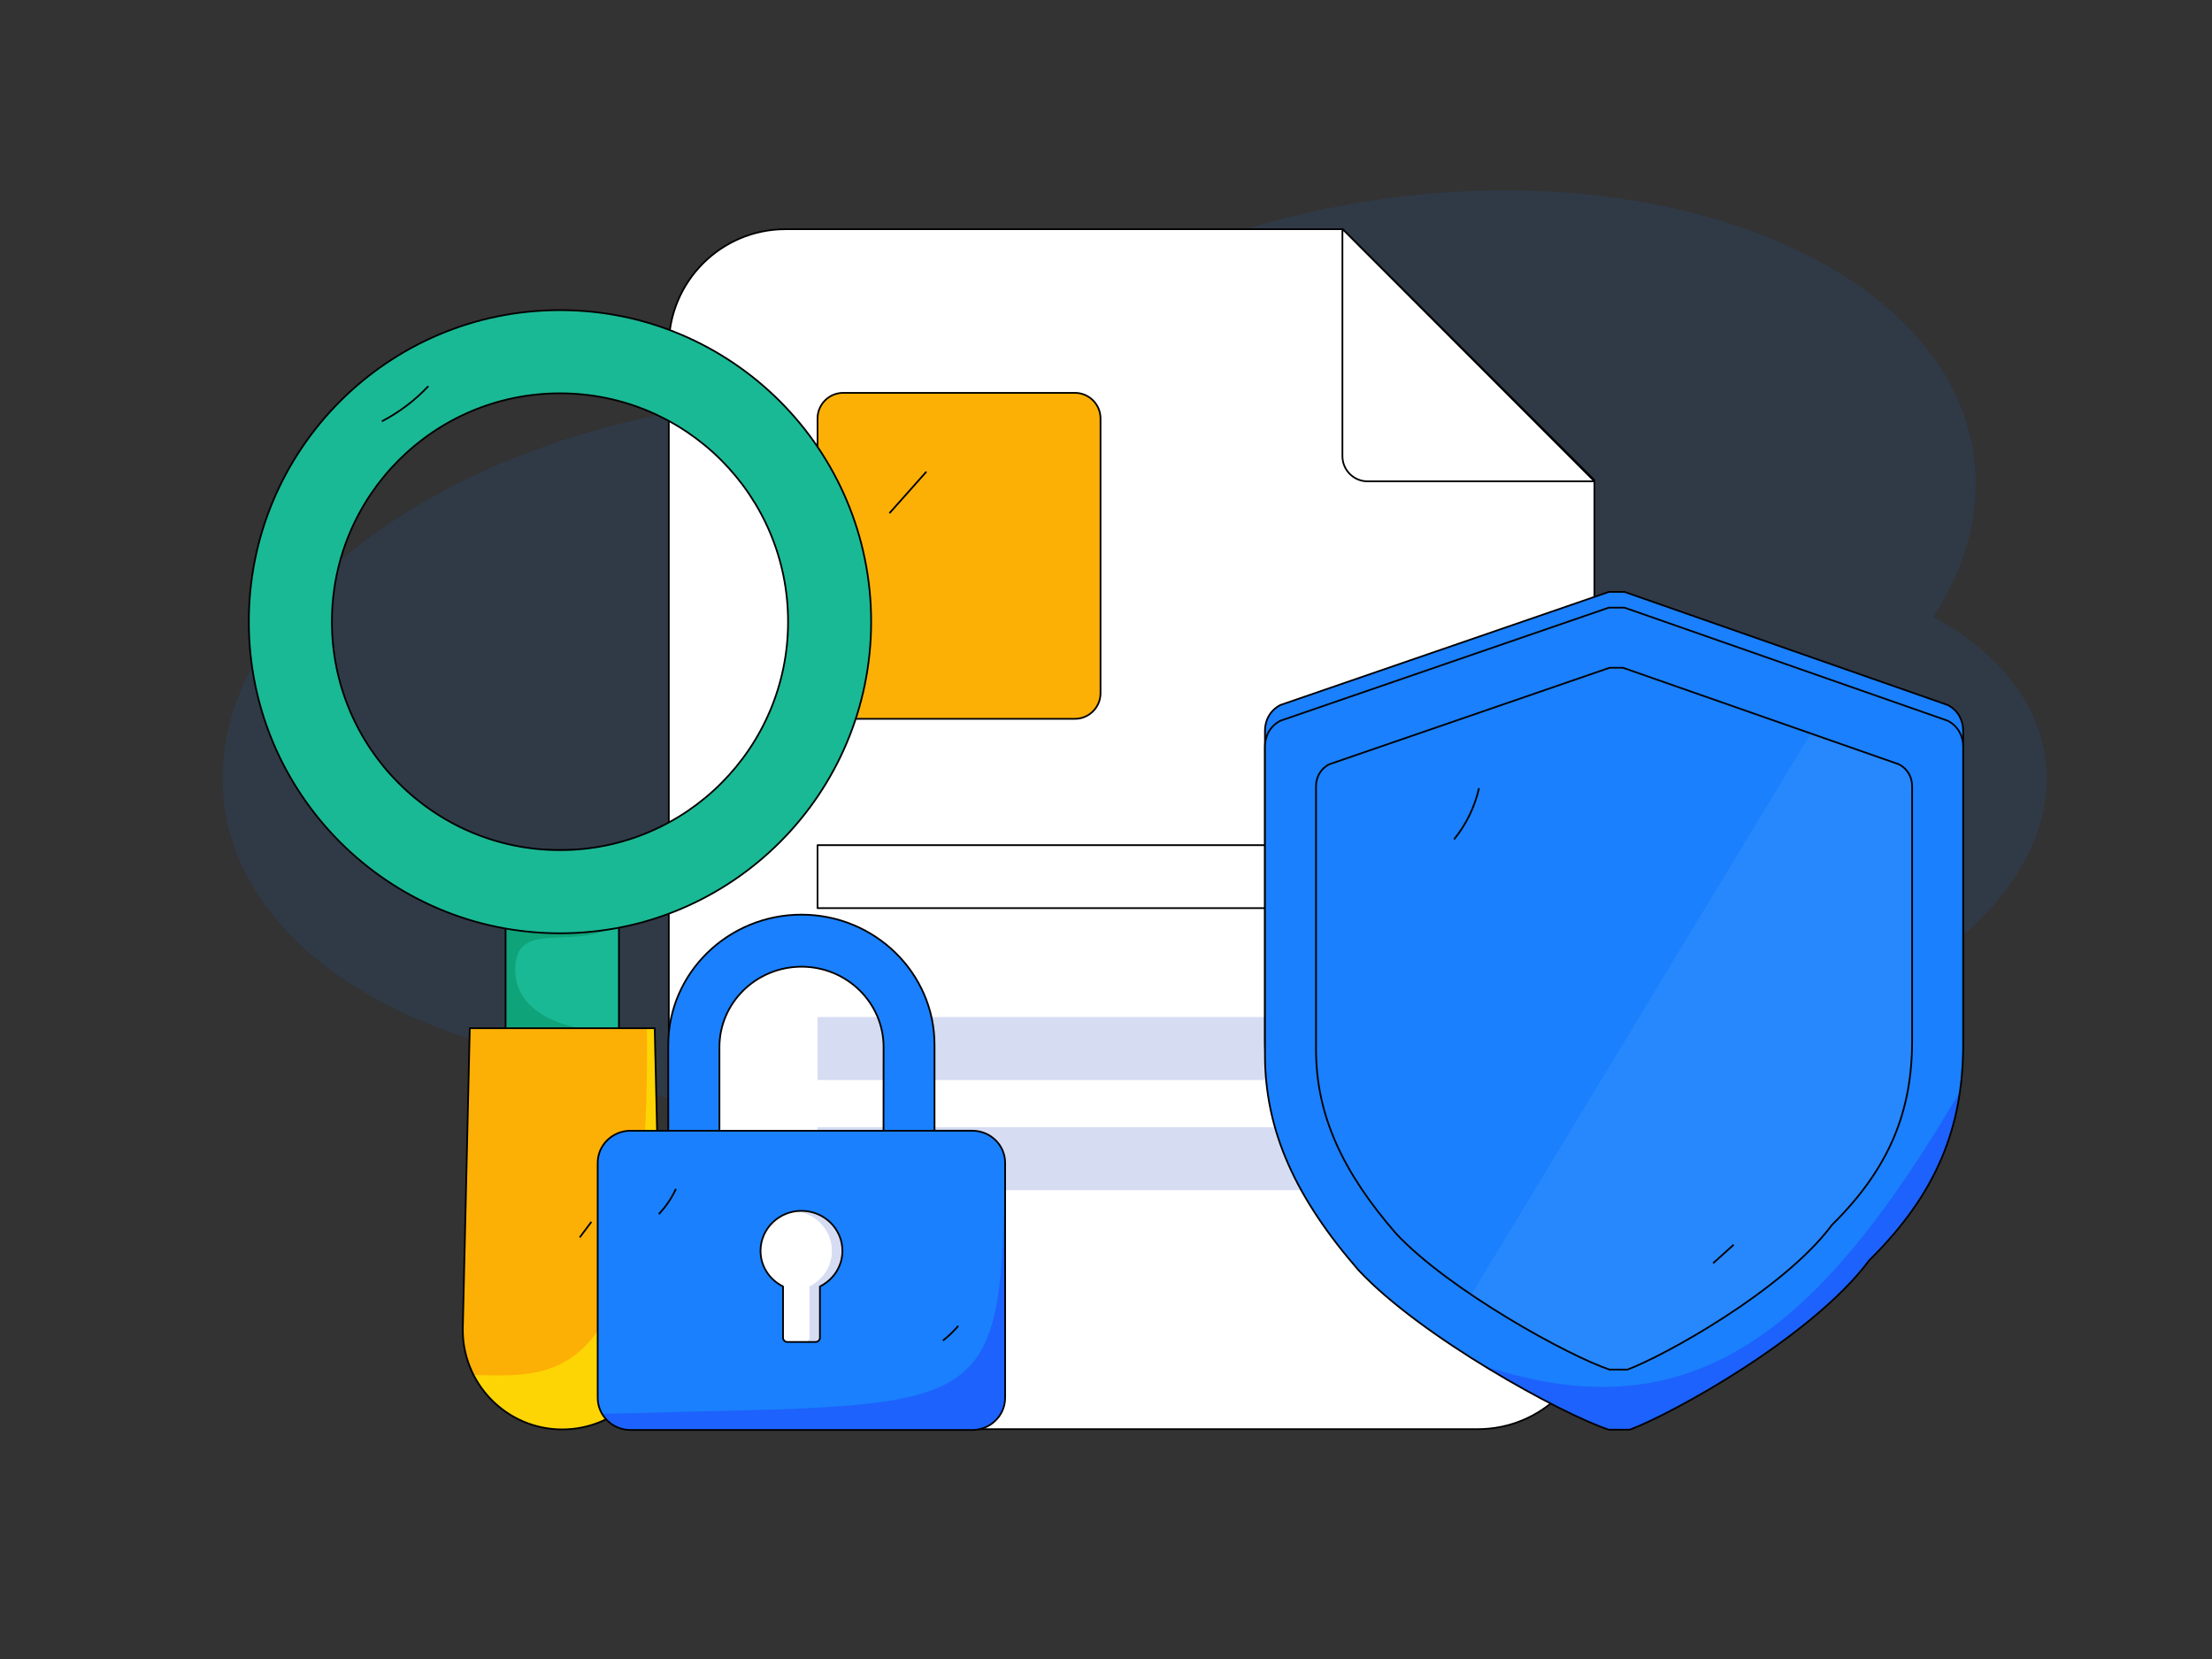 <?xml version="1.0" encoding="utf-8"?>
<svg xmlns="http://www.w3.org/2000/svg" enable-background="new 0 0 4000 3000" viewBox="0 0 4000 3000">
  <rect x="0" y="0" width="4000" height="3000" fill="#333333" stroke="none"/>
  <g>
    <defs>
      <rect height="3000" id="a" width="4000"/>
    </defs>
    <clipPath id="b">
      <use href="#a" overflow="visible"/>
    </clipPath>
    <path clip-path="url(#b)" d="M1043.865,1922.964c98.39,52.951,225.059,85.69,365.49,91.691c0.06,0.472,0.094,0.945,0.155,1.417&#xA;		c42.928,329.453,515.245,539.519,1054.949,469.195c514.026-66.978,903.775-364.143,902.613-676.899&#xA;		c217.607-102.315,353.609-267.79,331.797-435.189c-13.856-106.341-89.096-195.602-202.761-257.644&#xA;		c59.107-91.227,86.437-189.652,73.548-288.571c-42.928-329.453-515.244-539.519-1054.948-469.195&#xA;		c-342.214,44.591-629.293,191.224-782.668,376.542c-131.93-20.376-276.854-22.542-427.014-2.976&#xA;		c-539.704,70.324-942.42,394.407-899.493,723.86C436.83,1695.385,696.386,1872.079,1043.865,1922.964z" fill="#1A80FD" opacity=".1" stroke="#000" stroke-linecap="round" stroke-linejoin="round" stroke-miterlimit="10" stroke-width=".2"/>
    <g clip-path="url(#b)">
      <g>
        <g>
          <g>
            <g>
              <g>
                <defs>
                  <path d="M2427.912,414.476H1420.467c-116.574,0-211.074,94.627-211.074,211.355v1747.199&#xA;									c0,116.728,94.501,211.353,211.074,211.353h1251.695c116.573,0,211.074-94.626,211.074-211.353V868.283&#xA;									L2427.912,414.476z" id="c"/>
                </defs>
                <use fill="#FFF" href="#c" overflow="visible"/>
                <use fill="none" href="#c" overflow="visible" stroke="#000" stroke-linecap="round" stroke-linejoin="round" stroke-miterlimit="10" stroke-width="3.118"/>
              </g>
            </g>
            <path d="M2883.238,870.404h-410.247c-25.104,0-45.455-20.378-45.455-45.515V414.099L2883.238,870.404z" fill="#FFF" stroke="#000" stroke-linecap="round" stroke-linejoin="round" stroke-miterlimit="10" stroke-width="3.118"/>
          </g>
          <g>
            <defs>
              <path d="M1943.685,1299.875h-418.895c-25.641,0-46.427-20.786-46.427-46.427V756.836&#xA;							c0-25.641,20.786-46.427,46.427-46.427h418.895c25.641,0,46.427,20.786,46.427,46.427v496.613&#xA;							C1990.112,1279.089,1969.326,1299.875,1943.685,1299.875z" id="d"/>
            </defs>
            <use fill="#FCB006" href="#d" overflow="visible"/>
            <use fill="none" href="#d" overflow="visible" stroke="#000" stroke-linecap="round" stroke-linejoin="round" stroke-miterlimit="10" stroke-width="3.118"/>
          </g>
          <g>
            <rect fill="#FFF" height="113.872" stroke="#000" stroke-linecap="round" stroke-linejoin="round" stroke-miterlimit="10" stroke-width="3.118" width="914.514" x="1478.363" y="1528.316"/>
            <rect fill="#D6DCF2" height="113.872" width="1144.327" x="1478.363" y="1839.093"/>
            <rect fill="#D6DCF2" height="113.872" width="914.514" x="1478.363" y="2038.369"/>
          </g>
        </g>
        <path d="M2602.64,2140.352&#xA;				c-26.304,37.168-58.186,70.371-94.244,98.149" fill="none" stroke="#000" stroke-miterlimit="10" stroke-width="3.118"/>
        <path d="M1675.209,852.936&#xA;				c-22.273,25.042-44.547,50.084-66.82,75.125" fill="none" stroke="#000" stroke-miterlimit="10" stroke-width="3.118"/>
      </g>
      <g>
        <g>
          <g>
            <defs>
              <rect height="449.66" id="e" width="204.987" x="914.228" y="1537.258"/>
            </defs>
            <use fill="#1AB995" href="#e" overflow="visible"/>
            <clipPath id="f">
              <use href="#e" overflow="visible"/>
            </clipPath>
            <path clip-path="url(#f)" d="M1161.142,1605.641&#xA;						c-53.812,156.965-224.608,32.12-229.287,142.908c-4.679,110.788,160.213,130.208,252.072,110.788&#xA;						c91.859-19.42-64.713,179.714-64.713,179.714L763.399,1933.627l84.228-339.7l152.078,7.028" fill="#0FA379"/>
            <use fill="none" href="#e" overflow="visible" stroke="#000" stroke-linecap="round" stroke-linejoin="round" stroke-miterlimit="10" stroke-width="3.118"/>
          </g>
          <g>
            <defs>
              <path d="M1016.721,2584.854h-0c-100.949,0-182.12-83.189-179.774-184.245l12.568-541.272&#xA;							h334.412l12.568,541.272C1198.841,2501.664,1117.67,2584.854,1016.721,2584.854z" id="g"/>
            </defs>
            <use fill="#FCB006" href="#g" overflow="visible"/>
            <clipPath id="h">
              <use href="#g" overflow="visible"/>
            </clipPath>
            <path clip-path="url(#h)" d="M1168.161,1783.691&#xA;						c25.429,833.545-212.909,683.667-372.007,704.961c-159.097,21.294,220.566,278.997,220.566,278.997&#xA;						l354.991,42.17l53.378-660.657l-189.079-259.119" fill="#FDD504"/>
            <use fill="none" href="#g" overflow="visible" stroke="#000" stroke-linecap="round" stroke-linejoin="round" stroke-miterlimit="10" stroke-width="3.118"/>
          </g>
          <g>
            <defs>
              <path d="M1012.638,560.831c-310.765,0-562.686,252.257-562.686,563.429&#xA;							c0,311.176,251.921,563.433,562.686,563.433s562.686-252.258,562.686-563.433&#xA;							C1575.323,813.089,1323.403,560.831,1012.638,560.831z M1012.638,1537.258&#xA;							c-227.792,0-412.453-184.905-412.453-412.998s184.661-412.998,412.453-412.998s412.453,184.905,412.453,412.998&#xA;							S1240.429,1537.258,1012.638,1537.258z" id="i"/>
            </defs>
            <use fill="#1AB995" href="#i" overflow="visible"/>
            <use fill="none" href="#i" overflow="visible" stroke="#000" stroke-linecap="round" stroke-linejoin="round" stroke-miterlimit="10" stroke-width="3.118"/>
          </g>
        </g>
        <path d="M774.549,698.3&#xA;				c-24.145,25.745-52.693,47.337-84.026,63.553" fill="none" stroke="#000" stroke-miterlimit="10" stroke-width="3.118"/>
        <path d="M1069.44,2209.465&#xA;				c-7.019,9.371-14.038,18.742-21.057,28.113" fill="none" stroke="#000" stroke-miterlimit="10" stroke-width="3.118"/>
      </g>
      <g>
        <g>
          <g>
            <defs>
              <path d="M1758.164,2044.72v-0.026h-68.23v-155.197c0-129.947-107.904-235.523-240.739-235.523&#xA;							c-132.701,0-240.764,105.715-240.764,235.549v155.198h-68.228c-32.747,0-59.396,26.086-59.396,58.098v424.819&#xA;							c0,32.171,26.649,58.263,59.396,58.263h617.962c32.876,0,59.422-26.092,59.422-58.263v-424.819&#xA;							C1817.717,2070.807,1791.04,2044.72,1758.164,2044.72z M1597.662,2044.666v0.055h-296.688v-151.348&#xA;							c0-80.109,66.612-145.256,148.464-145.256c81.874,0,148.357,65.147,148.357,145.256L1597.662,2044.666z" id="j"/>
            </defs>
            <use fill="#1A80FD" href="#j" overflow="visible"/>
            <clipPath id="k">
              <use href="#j" overflow="visible"/>
            </clipPath>
            <path clip-path="url(#k)" d="M940.445,2561.72c877.141-34.082,871.418,55.373,877.142-517&#xA;						S1990.372,2565.8,1990.372,2565.8l-158.582,195.842l-970.888-44.88" fill="#1D62FC"/>
            <rect clip-path="url(#k)" fill="#1A80FD" height="461.649" stroke="#000" stroke-linecap="round" stroke-linejoin="round" stroke-miterlimit="10" stroke-width="3.118" width="896.545" x="977.616" y="1583.072"/>
            <use fill="none" href="#j" overflow="visible" stroke="#000" stroke-linecap="round" stroke-linejoin="round" stroke-miterlimit="10" stroke-width="3.118"/>
          </g>
        </g>
        <g>
          <defs>
            <path d="M1482.69,2326.336v92.721c-0.086,4.25-3.564,7.648-7.808,7.641h-51.128&#xA;						c-4.237,0-7.696-3.399-7.789-7.641v-92.721c-24.069-11.992-40.693-36.15-40.693-64.285&#xA;						c0-39.942,33.12-72.458,74.055-72.458c40.918,0,74.038,32.516,74.038,72.429&#xA;						C1523.364,2290.186,1506.757,2314.344,1482.69,2326.336z" id="l"/>
          </defs>
          <use fill="#D6DCF2" href="#l" overflow="visible"/>
          <clipPath id="m">
            <use href="#l" overflow="visible"/>
          </clipPath>
          <path clip-path="url(#m)" d="M1463.675,2326.336v92.721c-0.086,4.25-3.564,7.648-7.808,7.641&#xA;					h-51.127c-4.237,0-7.696-3.399-7.789-7.641v-92.721c-24.069-11.992-40.693-36.15-40.693-64.285&#xA;					c0-39.942,33.12-72.458,74.055-72.458c40.918,0,74.038,32.516,74.038,72.429&#xA;					C1504.349,2290.186,1487.742,2314.344,1463.675,2326.336z" fill="#FFF"/>
          <use fill="none" href="#l" overflow="visible" stroke="#000" stroke-linecap="round" stroke-linejoin="round" stroke-miterlimit="10" stroke-width="3.118"/>
        </g>
        <path d="M1222.284,2149.944&#xA;				c-7.75,16.733-18.248,32.187-30.944,45.552" fill="none" stroke="#000" stroke-miterlimit="10" stroke-width="3.118"/>
        <path d="M1732.859,2397.629&#xA;				c-8.359,9.763-17.681,18.699-27.786,26.637" fill="none" stroke="#000" stroke-miterlimit="10" stroke-width="3.118"/>
      </g>
      <g>
        <g>
          <g>
            <path d="M2928.186,2556.916h-18.848c-84.809-27.87-339.214-167.239-452.287-288.017&#xA;						c-113.059-130.076-169.597-250.861-169.597-390.23v-557.462c0-18.579,9.424-37.163,28.25-46.449&#xA;						l593.633-204.405h28.25l584.189,204.405c18.846,9.286,28.27,27.87,28.27,46.449v538.885&#xA;						c0,148.655-47.097,269.438-169.595,390.221c-103.657,139.364-358.064,278.733-433.426,306.603H2928.186z" fill="#1A80FD" stroke="#000" stroke-linecap="round" stroke-linejoin="round" stroke-miterlimit="10" stroke-width="3.118"/>
            <g>
              <defs>
                <path d="M2926.806,2438.912h-16.092c-72.405-23.794-289.604-142.781-386.14-245.895&#xA;								c-96.524-111.052-144.793-214.173-144.793-333.159v-475.934c0-15.862,8.046-31.728,24.119-39.656&#xA;								l506.815-174.511h24.119l498.752,174.511c16.09,7.928,24.136,23.794,24.136,39.656v460.074&#xA;								c0,126.914-40.209,230.033-144.792,333.152c-88.497,118.982-305.697,237.969-370.038,261.763H2926.806z" id="n"/>
              </defs>
              <use fill="#FFF" href="#n" opacity=".23" overflow="visible"/>
              <clipPath id="o">
                <use href="#n" opacity=".23" overflow="visible"/>
              </clipPath>
              <polyline clip-path="url(#o)" fill="#FFF" opacity=".06" points="3373.956 1123.938 2341.712 2830.506 3102.899 2901.149 3834.382 1868.97 3550.048 1311.906 3392.522 1194.58" stroke="#000" stroke-linecap="round" stroke-linejoin="round" stroke-miterlimit="10" stroke-width="3.118"/>
              <use fill="none" href="#n" opacity=".23" overflow="visible" stroke="#000" stroke-linecap="round" stroke-linejoin="round" stroke-miterlimit="10" stroke-width="3.118"/>
            </g>
            <path d="M3088.688,1640.57v-0.015h-37.528v-85.361c0-71.473-59.349-129.541-132.41-129.541&#xA;						c-72.987,0-132.424,58.145-132.424,129.555v85.361h-37.527c-18.011,0-32.668,14.347-32.668,31.955v233.656&#xA;						c0,17.695,14.658,32.046,32.668,32.046h339.888c18.082,0,32.683-14.351,32.683-32.046v-233.656&#xA;						C3121.443,1654.918,3106.77,1640.57,3088.688,1640.57z M2937.173,1795.463v50.998&#xA;						c-0.047,2.337-1.96,4.207-4.295,4.203h-28.121c-2.33,0-4.233-1.869-4.284-4.203v-50.998&#xA;						c-13.238-6.596-22.382-19.883-22.382-35.358c0-21.968,18.216-39.853,40.731-39.853&#xA;						c22.506,0,40.722,17.884,40.722,39.837C2959.544,1775.58,2950.41,1788.867,2937.173,1795.463z&#xA;						 M3000.41,1640.54v0.03h-163.183v-83.244c0-44.061,36.638-79.893,81.658-79.893&#xA;						c45.031,0,81.598,35.832,81.598,79.893L3000.41,1640.54z" fill="#FFF" stroke="#000" stroke-linecap="round" stroke-linejoin="round" stroke-miterlimit="10" stroke-width="3.118"/>
          </g>
          <g>
            <g>
              <defs>
                <path d="M2928.186,2585.369h-18.848c-84.809-27.87-339.214-167.239-452.287-288.017&#xA;								c-113.059-130.076-169.597-250.861-169.597-390.23v-557.462c0-18.579,9.424-37.163,28.25-46.449&#xA;								l593.633-204.405h28.25l584.189,204.405c18.846,9.286,28.27,27.87,28.27,46.449v538.885&#xA;								c0,148.655-47.097,269.438-169.595,390.221c-103.657,139.364-358.064,278.733-433.426,306.603H2928.186z" id="p"/>
              </defs>
              <use fill="#1A80FD" href="#p" overflow="visible"/>
              <clipPath id="q">
                <use href="#p" overflow="visible"/>
              </clipPath>
              <path clip-path="url(#q)" d="M2601.41,2438.912&#xA;							c438.605,186.157,678.919-14.616,948.638-474.72s24.654,474.72,24.654,474.72L3248.877,2641.8l-456.712,72.501&#xA;							l-108.608-237.637" fill="#1D62FC"/>
              <use fill="none" href="#p" overflow="visible" stroke="#000" stroke-linecap="round" stroke-linejoin="round" stroke-miterlimit="10" stroke-width="3.118"/>
            </g>
            <g>
              <defs>
                <path d="M2926.806,2476.665h-16.092c-72.405-23.794-289.604-142.781-386.14-245.894&#xA;								c-96.524-111.053-144.793-214.173-144.793-333.159v-475.934c0-15.862,8.046-31.728,24.119-39.656&#xA;								l506.815-174.511h24.119l498.752,174.511c16.09,7.928,24.136,23.794,24.136,39.656v460.074&#xA;								c0,126.914-40.209,230.033-144.792,333.151c-88.497,118.982-305.697,237.969-370.038,261.763H2926.806z" id="r"/>
              </defs>
              <use fill="#1A80FD" href="#r" overflow="visible"/>
              <clipPath id="s">
                <use href="#r" overflow="visible"/>
              </clipPath>
              <polyline clip-path="url(#s)" fill="#FFF" opacity=".06" points="3373.956 1161.691 2341.712 2868.26 3102.899 2938.902 3834.382 1906.724 3550.048 1349.66 3392.522 1232.333"/>
              <use fill="none" href="#r" overflow="visible" stroke="#000" stroke-linecap="round" stroke-linejoin="round" stroke-miterlimit="10" stroke-width="3.118"/>
            </g>
          </g>
        </g>
        <path d="M2674.52,1425.135&#xA;				c-7.595,33.824-23.171,65.824-45.101,92.651" fill="none" stroke="#000" stroke-miterlimit="10" stroke-width="3.118"/>
        <path d="M3135.021,2250.837&#xA;				c-12.377,11.154-24.754,22.308-37.131,33.462" fill="none" stroke="#000" stroke-miterlimit="10" stroke-width="3.118"/>
      </g>
    </g>
  </g>
</svg>